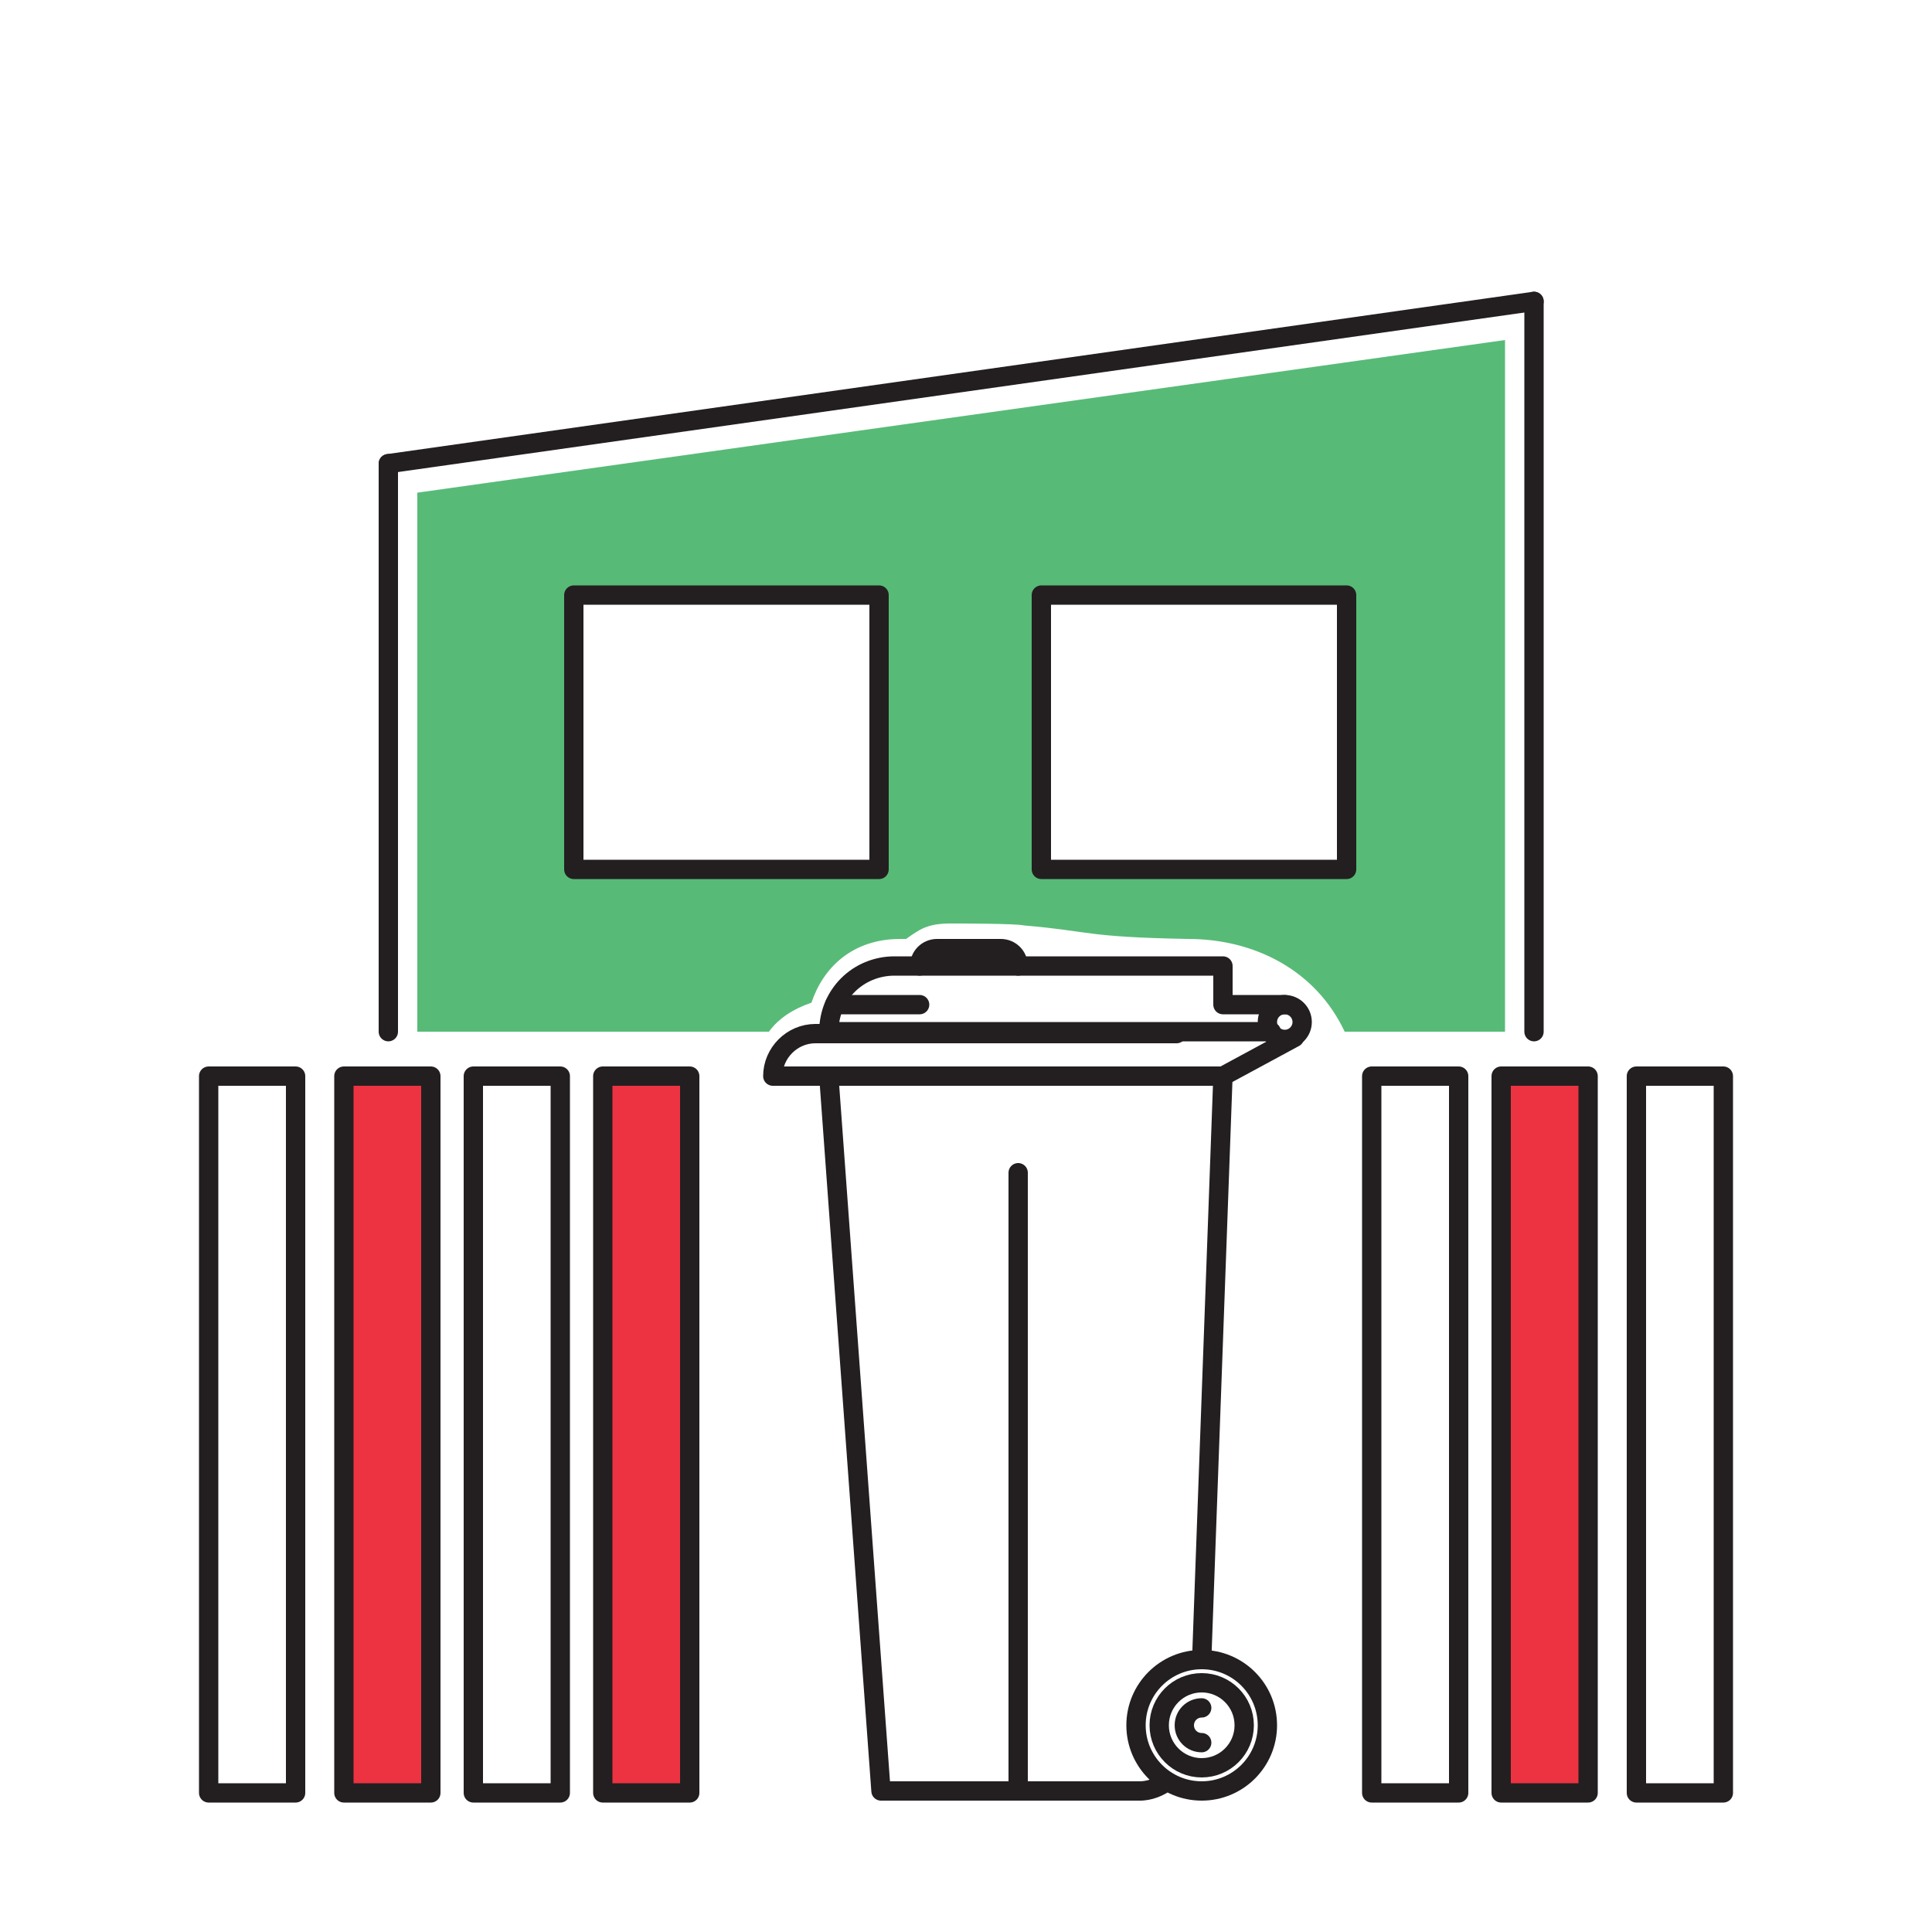 <?xml version="1.0" encoding="utf-8"?>
<!-- Generator: Adobe Illustrator 21.0.0, SVG Export Plug-In . SVG Version: 6.00 Build 0)  -->
<svg version="1.1" xmlns="http://www.w3.org/2000/svg" xmlns:xlink="http://www.w3.org/1999/xlink" x="0px" y="0px"
	 viewBox="0 0 100 100" style="enable-background:new 0 0 100 100;" xml:space="preserve">
<style type="text/css">
	.st0{fill:#57BB77;}
	.st1{fill:#ED3341;}
	.st2{fill:#EBEDEC;}
	.st3{fill:none;stroke:#231F20;stroke-linecap:round;stroke-linejoin:round;stroke-miterlimit:10;}
	.st4{fill:#231F20;}
	.st5{fill:none;stroke:#000000;stroke-miterlimit:10;stroke-dasharray:5,8,9,2,0,0;}
	.st6{fill:none;stroke:#000000;stroke-miterlimit:10;}
	.st7{fill:none;stroke:#FFFFFF;stroke-linecap:round;stroke-linejoin:round;stroke-miterlimit:10;}
	.st8{fill:none;stroke:#231F20;stroke-linecap:round;stroke-linejoin:round;stroke-dasharray:1.076,8.608,1.076,8.608,1.076,8.608;}
	.st9{fill:none;stroke:#231F20;stroke-linecap:round;stroke-linejoin:round;}
	.st10{fill:none;stroke:#FFFFFF;stroke-miterlimit:10;}
	.st11{fill:#FFFFFF;}
</style>
<g id="Layer_2">
</g>
<g id="Layer_1">
	<g>
		<rect x="17.8" y="55.7" class="st1" width="4.5" height="37.1"/>
		<rect x="31.2" y="55.7" class="st1" width="4.5" height="37.1"/>
		<rect x="77.7" y="55.7" class="st1" width="4.5" height="37.1"/>
		<g>
			<path class="st0" d="M21.6,25.5v27.9h18.2c0.5-0.7,1.3-1.2,2.2-1.5c0.6-1.8,2.1-3.3,4.6-3.3c0.1,0,0.2,0,0.3,0
				c0.7-0.5,1.1-0.8,2.3-0.8c0.4,0,3.4,0,3.8,0.1c3.5,0.3,3.1,0.6,8.5,0.7c3.4,0,6.6,1.6,8.1,4.8h8.3V17.6L21.6,25.5z M45.6,45H29.7
				V30.8h15.8V45z M69.7,45H53.9V30.8h15.8V45z"/>
		</g>
		<g>
			<g>
				<path class="st3" d="M60.9,53.5H42.2c-1.2,0-2.2,1-2.2,2.2h23.3l3.7-2"/>
				<path class="st3" d="M60.4,92.2c-0.4,0.3-0.9,0.5-1.4,0.5"/>
				<circle class="st3" cx="66.5" cy="52.9" r="0.9"/>
				<path class="st3" d="M62.2,90.2c-0.5,0-0.9-0.4-0.9-0.9s0.4-0.9,0.9-0.9"/>
				<path class="st3" d="M52.7,50c0-0.5-0.4-0.9-0.9-0.9h-1h-1.3h-1c-0.5,0-0.9,0.4-0.9,0.9"/>
				<path class="st3" d="M66.5,52h-3.2v-2h-17c-1.9,0-3.4,1.5-3.4,3.4h22.9"/>
				<polyline class="st3" points="42.9,55.7 45.6,92.7 59,92.7 				"/>
				<line class="st3" x1="62.2" y1="85.9" x2="63.3" y2="55.7"/>
				<line class="st3" x1="52.7" y1="92.7" x2="52.7" y2="60.7"/>
				<circle class="st3" cx="62.2" cy="89.3" r="3.4"/>
				<circle class="st3" cx="62.2" cy="89.3" r="2.2"/>
				<line class="st3" x1="47.6" y1="52" x2="43.2" y2="52"/>
			</g>
		</g>
		<rect x="17.8" y="55.7" class="st3" width="4.5" height="37.1"/>
		<rect x="10.8" y="55.7" class="st3" width="4.5" height="37.1"/>
		<rect x="24.5" y="55.7" class="st3" width="4.5" height="37.1"/>
		<rect x="31.2" y="55.7" class="st3" width="4.5" height="37.1"/>
		<rect x="71" y="55.7" class="st3" width="4.5" height="37.1"/>
		<rect x="77.7" y="55.7" class="st3" width="4.5" height="37.1"/>
		<rect x="84.7" y="55.7" class="st3" width="4.5" height="37.1"/>
		<line class="st3" x1="20.1" y1="53.4" x2="20.1" y2="24"/>
		<line class="st3" x1="79.4" y1="53.4" x2="79.4" y2="15.6"/>
		<line class="st3" x1="20.1" y1="24" x2="79.4" y2="15.6"/>
		<rect x="29.7" y="30.8" class="st3" width="15.8" height="14.2"/>
		<rect x="53.9" y="30.8" class="st3" width="15.8" height="14.2"/>
	</g>
</g>
</svg>
